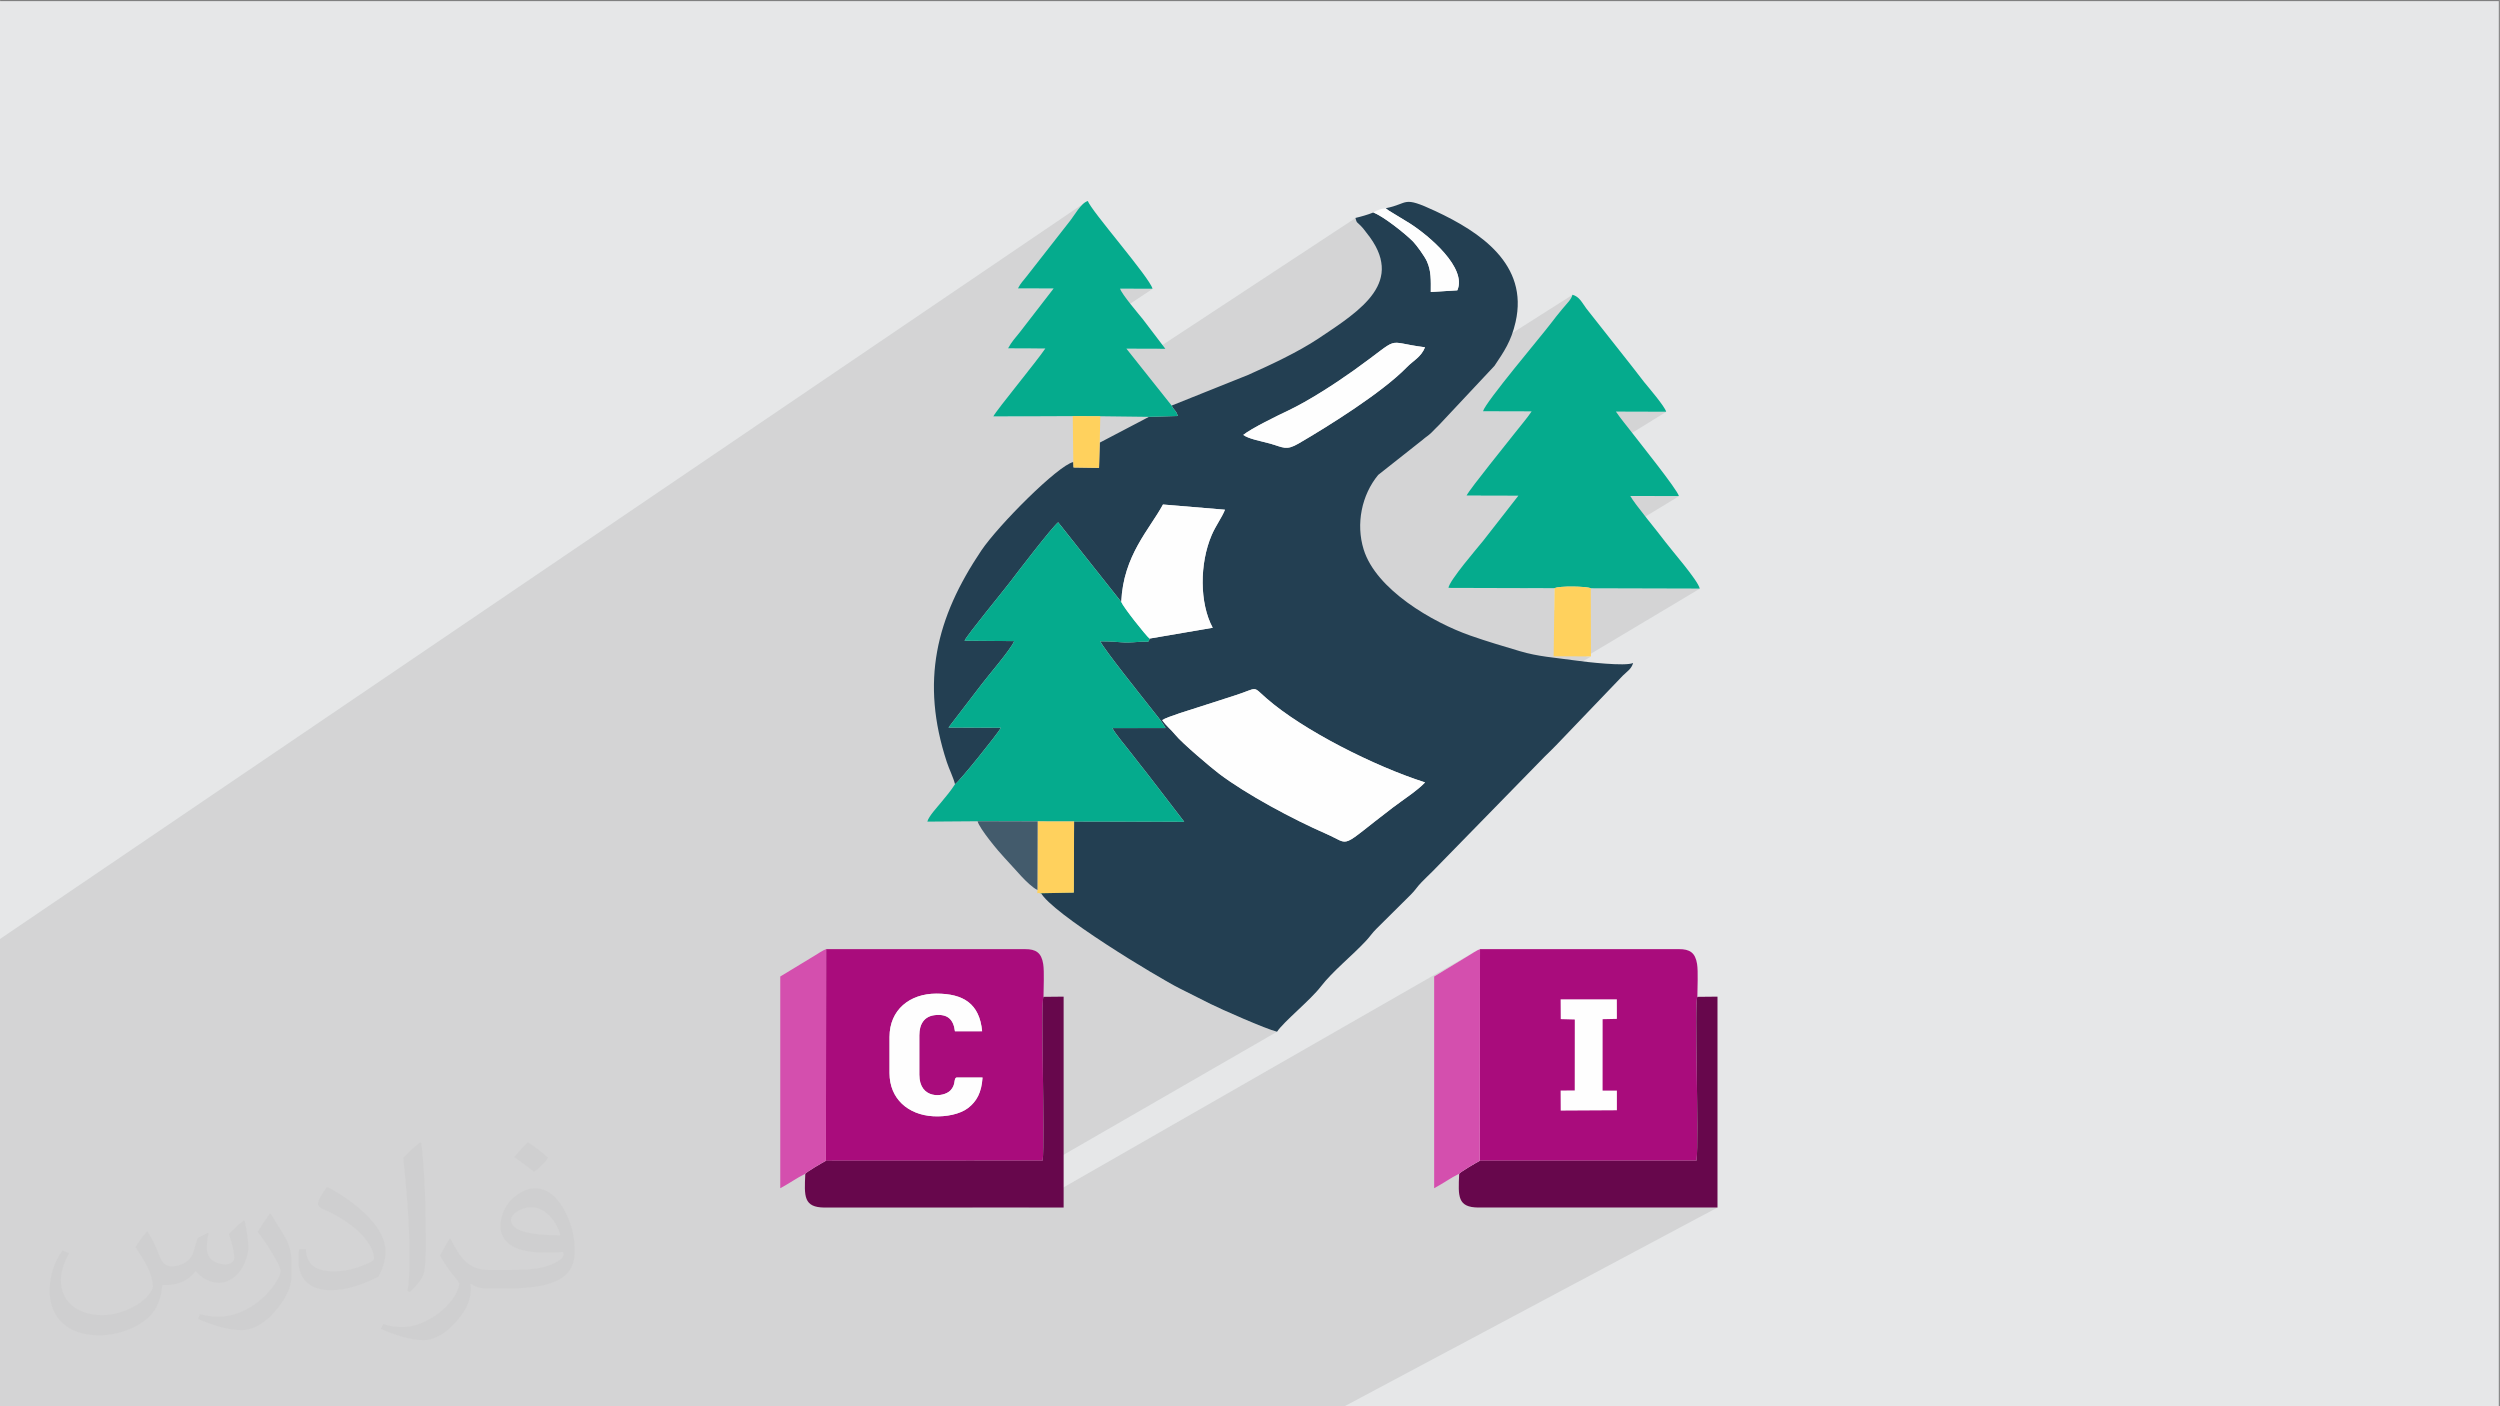 <?xml version="1.0" encoding="UTF-8"?>
<!DOCTYPE svg PUBLIC "-//W3C//DTD SVG 1.1//EN" "http://www.w3.org/Graphics/SVG/1.1/DTD/svg11.dtd">
<!-- Creator: CorelDRAW -->
<svg xmlns="http://www.w3.org/2000/svg" xml:space="preserve" width="3.703in" height="2.083in" version="1.1" style="shape-rendering:geometricPrecision; text-rendering:geometricPrecision; image-rendering:optimizeQuality; fill-rule:evenodd; clip-rule:evenodd"
viewBox="0 0 3703.33 2083.33"
 xmlns:xlink="http://www.w3.org/1999/xlink"
 xmlns:xodm="http://www.corel.com/coreldraw/odm/2003">
 <rect x="0" y="0" width="3703.33" height="2083.33" fill="#808080" stroke="none"/>
 <defs>
  <style type="text/css">
   <![CDATA[
    .fil4 {fill:#05AB8D}
    .fil3 {fill:#233F52}
    .fil7 {fill:#435B6C}
    .fil9 {fill:#67074C}
    .fil8 {fill:#A90C7C}
    .fil10 {fill:#D44FAE}
    .fil0 {fill:#E6E7E8}
    .fil5 {fill:#FEFEFE}
    .fil6 {fill:#FFD15D}
    .fil2 {fill:#373435;fill-opacity:0.031}
    .fil1 {fill:#373435;fill-opacity:0.102}
   ]]>
  </style>
 </defs>
 <g id="Layer_x0020_1">
  <polygon class="fil0" points="-1.67,1.67 3701.67,1.67 3701.67,2085 -1.67,2085 "/>
  <path class="fil1" d="M77.5 2085l-5.46 0 -9.31 0 -18.28 0 -16.17 0 -4.5 0 -8.74 0 -16.71 0 0 -0.58 0 -11.71 0 -13.92 0 -7.14 0 -5.66 0 -0 0 -0.03 0 -0.08 0 -0.73 0 -0 0 -0.95 0 -0 0 -0.74 0 -0.07 0 -0 0 -0.93 0 -1.05 0 -1.76 0 -0.63 0 -0 0 -1.32 0 -2.85 0 -0 0 -2.27 0 -2.35 0 -0 0 -0.28 0 -0.51 0 -0 0 -1.59 0 -0 0 -3.2 0 -3.13 0 -0.76 0 -0 0 -1.48 0 -0 0 -0.72 0 -0.41 0 -0.77 0 -0.01 0 -0.02 0 -0.03 0 -0.04 0 -0.05 0 -0.03 0 -0 0 -0.04 0 -0.01 0 -0 0 -0.06 0 -0.08 0 -0.09 0 -0.11 0 -0.12 0 -0.12 0 -0.09 0 -0 0 -0.04 0 -0.15 0 -0.17 0 -0.17 0 -0.12 0 -0 0 -0.06 0 -0.41 0 -0.22 0 -0.24 0 -0.25 0 -0.06 0 -1.62 0 -0 0 -0.6 0 -0 0 -1.78 0 -0 0 -1.02 0 -17.85 0 -13.8 0 -34.07 0 -8.31 0 -0.46 0 -1.35 0 -0.75 0 -0.39 0 -1.06 0 -1.5 0 -0 0 -2.35 0 -0.49 0 -0.57 0 -0.43 0 -0 0 -1.53 0 -1.56 0 -0 0 -1.06 0 -1.06 0 -0 0 -4 0 -0.28 0 -0 0 -1.57 0 -0 0 -0.52 0 -1.54 0 -0 0 -0.5 0 -0 0 -0.99 0 -1.44 0 -0.46 0 -0.92 0 -0 0 -0.43 0 -0 0 -0.44 0 -0.42 0 -0 0 -0.41 0 -0 0 -0.41 0 -0 0 -0.39 0 -0 0 -20.11 0 -10.44 0 -10.46 0 -1.61 0 -0 0 -0.31 0 -0.34 0 -0.37 0 -0.81 0 -0 0 -1.94 0 -0 0 -1.1 0 -1.18 0 -0 0 -1.9 0 -0 0 -1.34 0 -0 0 -2.12 0 -0.31 0 -2.64 0 -0 0 -3.06 0 -0 0 -3.87 0 -0 0 -1.54 0 -0 0 -2.27 0 -0 0 -0.61 0 -0.87 0 -0 0 -0.73 0 -0 0 -0.71 0 -0 0 -0.71 0 -0.53 0 -0.17 0 -0.68 0 -0.57 0 -0.09 0 -0.66 0 -0.64 0 -0 0 -0.62 0 -0 0 -0.61 0 -0.59 0 -0 0 -0.56 0 -0.55 0 -0.36 0 -0.17 0 -4.43 0 -1.85 0 -0 0 -0.53 0 -1.13 0 -0 0 -0.59 0 -0 0 -1.25 0 -0.66 0 -0.67 0 -0 0 -1.39 0 -0 0 -0.72 0 -0.73 0 -0.74 0 -0 0 -0.75 0 -0.76 0 -0.77 0 -1.56 0 -0 0 -0.78 0 -1.57 0 -0 0 -0.78 0 -0 0 -4.68 0 -0 0 -3.71 0 -0 0 -4.01 0 -1.06 0 -4.43 0 -1.24 0 -0 0 -12.22 0 -1.87 0 -5.89 0 -0.01 0 -8.19 0 -9.38 0 -0 0 -23.15 0 -0.15 0 -4.23 0 -0.91 0 -1.66 0 -1.56 0 -33.57 0 -11.75 0 -12.04 0 -0 0 -0 0 -1.82 0 -1.27 0 -0 0 -5.35 0 -7.57 0 -25.84 0 -26.53 0 -28.85 0 -15.08 0 -13.07 0 -19.8 0 -10.78 0 -27.8 0 -31.64 0 -8.25 0 -33.75 0 -11.27 1609.39 -1092.33 -3.79 3 -3.72 3.92 -3.6 4.5 -3.44 4.76 -3.23 4.68 -2.97 4.27 -2.67 3.53 -63.28 80.91 -2.2 2.81 -1.85 2.26 -1.61 1.91 -1.44 1.75 -1.38 1.8 -1.4 2.04 -1.52 2.47 -1.72 3.1 52.84 0.13 -50.29 65.07 -2.46 3.04 -2.34 2.83 -2.23 2.73 -2.14 2.7 -2.07 2.77 -2.02 2.92 -1.98 3.16 -1.96 3.48 33.24 0.1 132.75 -88.52 48.02 0.13 -184.86 122.83 -2.87 3.65 -6.28 7.94 -6.33 7.99 -6.24 7.87 -6 7.61 -5.63 7.18 -5.11 6.6 -4.46 5.86 -3.68 4.97 -2.74 3.92 -1.68 2.71 45.41 -0.19 151.81 -100.17 44.55 0.13 294.66 -193.8 0.73 2.63 0.6 1.83 0.57 1.25 0.64 0.91 0.8 0.8 1.07 0.92 1.43 1.28 0.99 0.98 37.93 -24.91 0 0 -37.93 24.91 0.9 0.89 1.59 1.69 1.24 1.38 0.99 1.17 0.84 1.06 0.8 1.06 0.87 1.15 1.04 1.35 1.31 1.66 5.12 6.7 4.42 6.52 3.74 6.35 3.07 6.19 2.44 6.04 1.83 5.89 0.35 1.62 44.99 -29.31 0.41 0.39 0.4 0.38 0.39 0.38 0.38 0.37 0.37 0.36 0.35 0.35 0.34 0.34 0.33 0.33 0.3 0.31 0.31 0.33 0.33 0.36 0.35 0.38 0.36 0.41 0.37 0.43 0.38 0.45 0.4 0.47 -49.32 32.1 0.11 0.89 0.13 5.46 -0.39 5.34 -0.89 5.22 -1.36 5.1 -1.82 4.99 -2.24 4.89 -2.65 4.78 -3.03 4.69 -3.39 4.61 -3.72 4.52 -4.03 4.44 -4.33 4.38 -4.59 4.31 -4.83 4.25 -5.05 4.2 -5.25 4.15 -5.42 4.11 -5.57 4.07 -5.7 4.05 -5.8 4.02 -5.88 4 -5.94 3.99 -5.97 3.98 -5.98 3.98 -5.81 3.77 -504.04 326.36 -1.78 2.81 -4.93 8.12 681.67 -441.04 0.04 0.25 0.05 0.25 0.04 0.25 0.04 0.25 0.04 0.25 0.04 0.25 0.04 0.25 0.04 0.25 -684 442.44 -4.09 7.07 -5.1 9.28 -2.56 4.93 144.7 -93.45 0.74 0.93 551.34 -356.02 0.01 0.63 0 0.64 0 0.64 0 0.65 0 0.65 0 0.65 0 0.66 -0 0.66 -548.73 354.13 20.99 26.47 255.48 -164.13 3.6 -2.27 4.03 -2.41 4.39 -2.51 4.66 -2.57 4.85 -2.61 4.97 -2.61 5 -2.59 4.96 -2.52 4.85 -2.43 4.64 -2.3 4.37 -2.14 0.46 -0.22 156.74 -100.63 4 -2.29 3.57 -1.48 3.43 -0.76 3.59 -0.14 4.05 0.38 4.81 0.8 5.85 1.13 7.2 1.35 8.84 1.48 10.78 1.5 -2.49 5.1 -2.89 4.33 -3.22 3.75 -3.47 3.35 -3.65 3.13 -3.75 3.09 -3.78 3.23 -3.73 3.55 -3.53 3.54 -3.77 3.61 -4 3.67 -4.21 3.72 -4.41 3.77 -4.59 3.81 -4.76 3.84 -4.91 3.87 -5.05 3.89 -5.17 3.9 -5.28 3.91 -5.38 3.91 -5.46 3.9 -5.53 3.88 -5.58 3.87 -5.61 3.84 -5.64 3.8 -5.65 3.76 -5.65 3.72 -5.63 3.66 -5.59 3.6 -5.54 3.54 -195.99 124.96 37.54 3.16 -1.98 4.5 -2.28 4.47 -1.84 3.31 520.88 -330.77 -0.92 2.69 -1.24 2.5 -1.53 2.4 -1.8 2.38 -2.06 2.45 -2.28 2.6 -2.49 2.85 -2.68 3.17 -2.28 2.77 -2.18 2.65 -2.1 2.59 -2.06 2.56 -2.05 2.58 -2.06 2.64 -2.11 2.74 -2.18 2.89 -1.41 1.85 -1.79 2.3 -2.16 2.71 -2.49 3.1 -2.8 3.46 -3.07 3.78 -3.32 4.09 -3.55 4.35 -3.74 4.59 -3.91 4.79 -4.05 4.96 -4.17 5.11 -4.24 5.22 -4.31 5.3 -4.33 5.35 -4.33 5.37 -4.31 5.36 -4.25 5.32 -4.17 5.26 -4.06 5.15 -3.92 5.02 -3.76 4.85 -3.57 4.66 -3.34 4.44 -3.1 4.19 -2.82 3.9 -2.52 3.58 -2.19 3.24 -1.83 2.86 -1.44 2.45 -1.02 2.01 -0.58 1.54 72.06 0.2 -2.93 4.2 -2.96 4.01 -2.98 3.86 -3.01 3.78 -3.03 3.74 -3.05 3.76 -3.07 3.83 -3.09 3.95 -2.52 3.23 -3.43 4.33 -4.2 5.27 -4.83 6.05 -5.32 6.67 -5.68 7.13 -5.9 7.42 -5.98 7.56 -5.93 7.53 -5.74 7.34 -5.41 6.99 -4.95 6.47 -4.35 5.8 -3.61 4.96 -2.73 3.97 -1.71 2.81 20.76 0.05 200.58 -124.39 74.46 0.22 -235.16 145.09 -36.46 46.67 -1.75 2.13 -2.47 2.97 -3.08 3.69 -3.57 4.3 -3.96 4.78 -4.22 5.15 -4.37 5.41 -4.42 5.54 -4.34 5.56 -4.16 5.46 -3.85 5.25 -3.44 4.92 -2.91 4.47 -2.27 3.91 -1.51 3.22 -0.64 2.43 46.13 0.13 223.26 -136.32 72.06 0.19 -224.39 136.33 40.22 0.11 0 0 -0.48 32.75 54.06 -32.63 161.46 0.46 -168.28 100.44 7.07 0.02 -287.59 171.56 1.13 0.45 0 0 3.87 1.52 3.85 1.49 3.81 1.45 3.78 1.41 3.75 1.38 0 0 3.71 1.33 0 0 3.67 1.3 3.63 1.26 3.59 1.21 3.55 1.17 3.5 1.13 -0.56 0.58 -0.57 0.58 -0.59 0.59 -0.6 0.59 -0.61 0.59 -0.62 0.59 -0.63 0.59 -0.64 0.59 -0.65 0.59 -0.67 0.59 0 0 -0.67 0.59 -0.68 0.59 -0.69 0.59 -0.7 0.59 -0.71 0.59 -0.72 0.59 -0.72 0.59 -0.73 0.59 -0.74 0.59 -0.74 0.59 -0.75 0.59 0 0 -0.76 0.59 -0.76 0.59 -0.77 0.59 0 0 -0.77 0.59 -0.78 0.59 0 0 -0.78 0.59 -0.79 0.59 -0.79 0.59 0 0 -0.79 0.59 -0.79 0.59 0 0 -0.8 0.59 -0.8 0.59 -0.8 0.58 0 0 -0.8 0.58 -0.8 0.58 -0.8 0.58 0 0 -0.8 0.58 -0.8 0.58 -0.8 0.57 0 0 -0.8 0.57 0 0 -0.8 0.57 -0.8 0.57 0 0 -0.8 0.57 0 0 -0.8 0.57 -0.79 0.56 0 0 -0.79 0.56 -0.79 0.56 -0.78 0.56 -0.78 0.56 0 0 -0.77 0.55 0 0 -0.77 0.55 -0.76 0.55 -0.76 0.55 -0.76 0.54 0 0 -0.74 0.54 0 0 -0.74 0.54 0 0 -0.73 0.54 -0.72 0.53 0 0 -0.72 0.53 0 0 -0.71 0.52 0 0 -0.7 0.52 -0.69 0.52 -0.69 0.52 -14.3 10.98 -12.1 9.44 -10.14 7.98 -8.41 6.62 -6.93 5.34 -5.69 4.15 -4.69 3.04 -314.35 186.2 2.38 1.46 7.66 4.64 7.36 4.41 7.01 4.15 6.61 3.87 6.16 3.57 5.67 3.24 5.13 2.88 4.54 2.49 3.9 2.08 3.21 1.65 3.04 1.51 3 1.5 2.96 1.48 2.94 1.47 2.91 1.46 2.89 1.45 2.87 1.44 2.86 1.44 2.85 1.44 2.85 1.43 2.85 1.44 2.85 1.44 2.86 1.45 2.87 1.45 2.89 1.47 2.91 1.48 3.13 1.54 4.28 2.02 5.26 2.43 6.09 2.76 6.76 3.03 7.27 3.21 7.61 3.32 7.8 3.36 7.83 3.33 7.71 3.22 7.42 3.04 6.97 2.78 6.37 2.44 5.6 2.04 4.68 1.56 3.59 1.01 -451.72 260.42 83.33 0 663.12 -379.94 -2.43 1.43 -2.42 1.49 -2.28 1.43 -2.01 1.26 -1.61 0.99 -51.22 31.07 0 312.46 32.37 -17.82 4.75 -2.46 -0.29 6.1 -0.23 5.69 -0.13 5.29 0.03 4.89 0.23 4.49 0.47 4.09 0.77 3.7 1.1 3.3 1.49 2.91 1.92 2.53 2.4 2.14 2.92 1.75 3.49 1.37 4.11 0.99 4.77 0.61 5.48 0.24 354.12 0 -555.72 296.09 -340.61 0 -113.14 0 -0.01 0 -1.79 0 -0.27 0 -475.87 0 -46.79 0 -2.78 0 -0.72 0 -80.15 0 -157.08 0 -53.07 0 -26.69 0 -9.66 0 -0.55 0 -51.98 0 -13.22 0 -6.87 0 -0.38 0 -0.37 0 -0.04 0 -15.22 0 -0 0 -10.41 0 -16.11 0 -0.17 0 -0.17 0 -0.16 0 -0.01 0 -0.15 0 -0 0 -0.15 0 -0 0 -0.15 0 -0.15 0 -0.01 0 -0.14 0 -0.01 0 -0.15 0 -0.01 0 -0.14 0 -0.15 0 -0.15 0 -0.15 0 -0.01 0 -0.14 0 -0.01 0 -0.14 0 -0.14 0 -0.15 0 -0.14 0 -0.01 0 -0.14 0 -0.14 0 -0.01 0 -0.14 0 -0.01 0 -0.15 0 -0.15 0 -0.01 0 -0.15 0 -0 0 -0.15 0 -0.15 0 -0.16 0 -0.01 0 -0.15 0 -0.16 0 -0.17 0 -0 0 -0.16 0 -0.17 0 -0.17 0 -0 0 -0.18 0 -0.18 0 -0.01 0 -0.18 0 -0.19 0 -0.19 0 -0.01 0 -0.2 0 -0.2 0 -0 0 -0.2 0 -0.21 0 -0.21 0 -0 0 -0.22 0 -0.23 0 -0.23 0 -0.24 0 -0.24 0 -0.26 0 -0.26 0 -0.27 0 -0.28 0 -0.28 0 -0.28 0 -0 0 -0.3 0 -0.3 0 -0.31 0 -0.32 0 -0.33 0 -0.34 0 -0.35 0 -0.72 0 -0.37 0 -4.81 0 -4.9 0 -5.01 0 -3.91 0 -1.2 0 -5.21 0 -0 0 -5.29 0 -0 0 -2.57 0 -2.82 0 -5.47 0 -5.56 0 -5.63 0 -5.71 0 -0 0 -1.68 0 -4.11 0 -2.08 0 -3.78 0 -5.93 0 -0 0 -5.98 0 -6.05 0 -6.11 0 -0 0 -6.16 0 -0 0 -6.22 0 -1.96 0 -1.99 0 -2.31 0 -0 0 -6.31 0 -6.35 0 -0 0 -6.39 0 -6.43 0 -1.87 0 -4.6 0 -6.49 0 -6.52 0 -6.55 0 -0 0 -6.57 0 -6.58 0 -0 0 -4.83 0 -1.77 0 -6.61 0 -0 0 -6.62 0 -6.5 0 -0.13 0 -1.91 0 -4.73 0 -0 0 -6.63 0 -6.61 0 -0.02 0 -6.62 0 -0 0 -1.57 0 -5.06 0 -6.6 0 -6.59 0 -0 0 -1.83 0 -4.75 0 -6.55 0 -2.19 0 -1.67 0 -0.68 0 -2 0 -0 0 -6.5 0 -0 0 -1.15 0 -5.33 0 -3.94 0 -2.5 0 -6.41 0 -6.37 0 -0 0 -6.33 0 -6.29 0 -6.23 0 -6.19 0 -6.13 0 -6.08 0 -6.02 0 -2.73 0 -3.24 0 -5.9 0 -5.83 0 -5.76 0 -0 0 -5.69 0 -3.8 0 -0.41 0 -0.02 0 -1.38 0 -7.83 0 -3.16 0 -0.85 0 -41.52 0 -0.09 0 -0.54 0 -3 0 -3.75 0 -12.34 0 -5.39 0 -1.27 0 -14.44 0zm1489.95 -1311.26l0 -0 0 0zm88.13 636.12l0 0 433.79 -258.17 -0 0 -433.79 258.17z"/>
  <path class="fil2" d="M218.61 1824.6c7,10.7 11.57,21.03 16.13,32.37 3.23,6.67 5,19.07 20.63,19.07 4.6,0 11.17,-1.57 17,-4.67 6.56,-3.43 11.43,-8.57 13.93,-16.57l6.37 -20.93 15.1 -7.5 1.03 1.03c-1.96,7.9 -2.5,15.4 -2.5,21.46 0,17.6 15.1,24.27 27.3,24.27 7.1,0 13.33,-3.43 13.33,-9.9 0,-8.43 -3.54,-22.5 -8.13,-35.2 7.1,-7.1 14.17,-14.17 22.3,-19.9l1.27 0.6c3.43,15 5.4,29.8 5.4,39.7 0,9.6 -4.17,20.3 -7.7,27.4 -7.3,13.63 -20.2,24.6 -35.83,24.6 -11.86,0 -25,-5.96 -34.06,-17l-0.54 0c-8.53,10.54 -21.66,20.2 -42.8,20.2l-6.57 0c-1.03,13.97 -4.06,23.87 -8.53,32.6 -12.7,24.6 -49.89,42 -84.99,42 -48.86,0 -73.33,-28.24 -73.33,-65.74 0,-23.23 7.5,-44.8 19.17,-60l9.57 3.87c-7.27,13.94 -12.07,27.07 -12.07,40 0,35.2 28.53,51.97 61.46,51.97 30.5,0 68.33,-19.57 75.09,-42.07 -2.5,-24.6 -11.9,-36.17 -26.06,-58.76 4.5,-7.5 9.9,-15 16.67,-22.9l1.37 0 0 0 0 0 0 0 -0 0zm563.28 -132.4c10.2,6.43 20.3,14.17 30.09,22.9 -5.5,7.7 -12.3,14.8 -20.93,20.93 -9.7,-7.9 -19.57,-14.8 -29.7,-22.06 6.9,-7.6 13.67,-15.1 20.53,-21.77l0 0 0 0zm5.3 96.23c-16.63,0 -30.3,10.83 -30.3,18.96 0,17.4 33.23,22.8 73.03,22.6 -5,-20.43 -22.4,-41.57 -42.73,-41.57l0 0 0 0zm-37.36 92.93c21.66,0 40.5,-0.63 54.86,-4.17 16.17,-4.07 29.8,-12.3 29.8,-17.83 0,-1.57 0,-3.2 -0.5,-4.77 -9.07,0.93 -19.4,0.93 -28.57,0.93 -29.16,0 -51.56,-6.67 -60.39,-23.23 -2.3,-4.5 -3.77,-9.7 -3.77,-15.43 0,-15.93 6.77,-31.43 18.87,-42.17 10.1,-8.77 21.23,-14.4 32.5,-14.4 20.4,0 36.86,16.57 48.23,42.4 6.23,14.17 10.5,30.43 10.5,51.07 0,13.73 -3.73,25.2 -12.27,33.83 -15.96,15.43 -45.23,21.27 -89.99,21.27l-20.53 0 0 0 -5.3 0c-11.07,0 -19.07,-2 -25.33,-6.87l-1.04 0c0.2,2.5 0.54,5.1 0.54,7.5 0,10.1 -3.33,22.9 -10.1,33.23 -20,29.67 -41.66,42.6 -60.33,42.6 -18.83,0 -42.06,-7.3 -62.99,-16.8l3.73 -7.17c6.87,2.7 16.17,4.57 29.06,4.57 33.76,0 78.13,-32.5 83.63,-64.17 -1.23,-2.6 -3.43,-6.04 -6.77,-9.67 -9.76,-11.8 -16.13,-21.57 -21.96,-31.9 5.1,-9.9 9.56,-17.8 13.96,-24.9l1.67 -0.2c14.46,29.37 27.6,46.27 56.76,46.27l4.47 0 0 0 21.26 0 0 0 0 0 0 0 0 0zm-146.25 31.13c2.5,-13.54 2.7,-28.77 2.7,-42.8l0 -21.07c0,-39.26 -5,-96.23 -9.07,-133.33 7.1,-7.8 17,-16.67 24.7,-22.7l2.2 0.63c5.3,46.67 6.67,100.93 6.67,150.83 0,13.13 -0.53,26.03 -1.77,35.3 -0.83,11.87 -7.6,20.83 -22.2,34.6l-3.23 -1.46 0 0 0 0 0 0zm-150.52 -61.97c0.63,18.43 9.7,32.9 41.26,32.9 19.7,0 36.36,-5.1 54.69,-13.74 3.2,-1.57 5,-3.46 5,-5.23 0,-11.57 -8.76,-26.77 -23.66,-40.73 -14.37,-13.1 -33.53,-24.67 -51.43,-32.27 -6.07,-2.6 -8.03,-5.43 -8.03,-7.93 0,-5.4 7.07,-16.57 12.8,-24.46l2.1 -0.2c20.4,10.7 43.33,26.53 60.19,44.26 15.43,16.33 25,32.8 25,50.83 0,13.33 -4.07,25.93 -10.63,37.5 -22.5,11.33 -46.33,19.9 -70.09,19.9 -28.73,0 -48.33,-13.43 -48.33,-45.1 0,-3.47 0,-8.87 1.27,-15.74l9.9 0 0 0 0 0 -0.03 0 -0 0zm-52.06 -52.3l17.9 28.96c6.57,10.7 12.63,22.27 12.63,40.7l0 23.57c0,19.07 -12.2,39.47 -31.9,59.57 -15.3,13.67 -28.93,19.5 -41.43,19.5 -18.76,0 -40.23,-5.83 -64.89,-16.57l2.7 -7.2c7.9,2.2 16.96,3.87 28.13,3.87 35.5,-0.23 71.76,-26.17 88.43,-57.93 1.96,-3.63 2.8,-7.07 2.8,-9.46 0,-3.67 -2.07,-7.6 -3.54,-11.27 -9.06,-17.17 -19.17,-32.8 -30.3,-47.17 5.83,-9.17 11.53,-18.04 17.9,-26.8l1.57 0.23 0 0 0 0 0 0 0 0z"/>
  <g id="_1568894403360">
   <g id="_1761156169824">
    <path class="fil3" d="M1721.63 1066.78c6.55,-4.69 46.3,-16.73 53.61,-19.09 18.33,-5.91 35.82,-11.56 54.41,-17.53 35.15,-11.34 24.74,-14.69 45.98,3.99 54.09,47.58 161.24,101.35 235.41,124.95 -11.81,12.42 -32.67,25.74 -47.16,36.75 -82.57,62.84 -60.92,56.2 -99.07,39.53 -50.42,-22 -118.27,-58.53 -158.69,-88.99 -12.35,-9.33 -55.2,-45.63 -64.94,-57.64 -7.06,-8.65 -13.41,-13 -19.54,-21.97zm120.06 -422.46c11.65,-9.55 51.72,-29.06 66.57,-36.08 30.62,-14.59 69.51,-39.82 96.84,-59.3 74.81,-53.36 42.66,-42.37 105.84,-34.46 -6.04,14.78 -17.18,19.48 -26.98,29.54 -36.34,37.39 -116.13,87.3 -160.51,113.13 -18.48,10.76 -22.54,5.49 -42.11,-0.03 -12.2,-3.42 -31.58,-6.77 -39.65,-12.8zm210.89 -335.77c1.47,1.21 2.07,1.66 4.63,3.39l31.45 19.19c28.38,18.2 84.77,65.78 70.15,98.99l-39.3 2.46c0.03,-17.72 0.83,-30.46 -5.65,-45.19 -3.45,-7.89 -15.71,-24.56 -20.69,-29.63 -11.08,-11.27 -44.25,-37.78 -58.91,-42.94 -7.69,3.19 -18.71,6.26 -26.44,8.05 2.2,8.3 1.98,5.52 7.73,11.5 4.82,5.01 4.72,5.59 8.69,10.5 58.49,72.39 -7.41,114.09 -71.17,156.59 -30.37,20.21 -70.69,39.02 -104.37,54.03l-113.09 45.31c3.9,7.98 6.87,6.99 9.04,15.49l-42.66 1.24 -72.93 38.22 -1.02 37.39 -37.77 -0.61 -0.32 -8.08c-22.77,4.95 -111.3,93.94 -136.43,131.28 -67.21,99.91 -90.04,194.21 -51.08,312.96 3.7,11.37 9.74,22.86 12.23,33.11 6.9,-4.63 63.38,-75.01 68.07,-83.76l-77.71 -0.29 49.04 -63.99c9.17,-12.29 43.01,-51.31 48.28,-64.02l-73.57 -0.61c4.09,-8.94 56.99,-73.06 67.94,-87.56 11.05,-14.59 60.95,-79.83 70.76,-87.85l93.52 117.96c2.91,-68.85 42.11,-107.68 61.78,-144.3l91.83 7.73c-4.82,12.07 -13.6,23.37 -19.73,37.68 -18.01,42.02 -18.04,100.94 1.57,137.18l-93.52 16.03c-1.79,7.41 -2.43,3.74 -13.57,4.69 -32.6,2.84 -23.88,-0.54 -59.45,-0.64 5.04,11.21 61.46,81.65 73.59,97.17 7.15,9.17 17.94,21.68 23.05,31.36l-78.83 0.03c6.35,11.18 18.61,24.81 26.88,35.73 9.52,12.61 18.23,23.06 27.4,35.03l52.23 68.01 -163.15 -0.41 -0.89 105.12 -48.63 0c15.17,30.5 174.56,126.58 205.37,141.94 16.31,8.11 30.81,15.42 46.39,23.34 13.38,6.8 82.38,37.33 98.37,41.09 10.47,-15.55 49.37,-46.65 65.04,-67.09 17.15,-22.35 46.49,-45.76 66.86,-67.67 6.39,-6.83 8.46,-10.95 15.61,-18.01l50.64 -50.26c7.06,-6.99 8.97,-11.24 15.58,-18.04 6.04,-6.26 10.73,-10.6 16.89,-16.73l166.22 -170.11c6.04,-6.04 11.14,-10.6 16.89,-16.76l98.72 -103.04c6.1,-6.04 12.65,-9.68 15.07,-18.59 -11.14,5.33 -69.6,-1.44 -85.41,-3.67 -31.77,-4.5 -55.04,-5.68 -82.41,-13.86 -25.07,-7.5 -48.12,-14.21 -73.22,-23.02 -55.87,-19.54 -139.85,-68.15 -158.17,-127.76 -11.62,-37.65 -3,-80.5 21.55,-110.26l65.71 -51.92c5.46,-4.85 7.63,-5.4 13.25,-10.8 4.63,-4.41 7.34,-7.76 11.97,-12.04l81.35 -86.82c14.02,-21.04 24.68,-36.05 31.26,-64.89 19.57,-85.77 -52.91,-133.67 -118.71,-164.39 -50.26,-23.47 -38.57,-11.05 -73.79,-4.22l0 0z"/>
    <path class="fil4" d="M1414.63 1161.81c-6.55,10.31 -12.96,17.56 -20.95,27.37 -5.84,7.18 -17.81,19.83 -20.05,28l74.49 -0.57 88.92 0.26 53.99 0.09 -0.28 105.34 -50.48 1.02 1.24 -1.21 48.63 0 0.89 -105.12 163.16 0.42 -52.24 -68.02c-9.16,-11.98 -17.88,-22.42 -27.39,-35.03 -8.27,-10.92 -20.53,-24.56 -26.89,-35.73l78.83 -0.03c-5.11,-9.67 -15.9,-22.19 -23.05,-31.35 -12.13,-15.52 -68.55,-85.96 -73.6,-97.17 35.57,0.1 26.85,3.48 59.45,0.64 11.14,-0.96 11.78,2.71 13.57,-4.7 -5.52,-4.44 -39.05,-46.72 -41.93,-54.31l-93.52 -117.96c-9.8,8.02 -59.7,73.25 -70.75,87.85 -10.95,14.5 -63.86,78.61 -67.94,87.56l73.56 0.61c-5.27,12.7 -39.11,51.73 -48.28,64.02l-49.04 63.99 77.72 0.29c-4.69,8.75 -61.18,79.13 -68.07,83.76l0 0z"/>
    <path class="fil4" d="M2302.92 871.39c6.48,-3.57 47.67,-2.94 53.58,0.13l161.46 0.44c-2.94,-12.71 -42.18,-57.22 -50.96,-69.1 -10.82,-14.69 -46.04,-56.84 -51.98,-68.11l72.06 0.19c-2.68,-10.19 -58.75,-79.8 -69.41,-93.85 -7.63,-10.02 -17.08,-21.07 -23.91,-31.32l74.46 0.22c-2.11,-8.02 -26.08,-35.86 -32.76,-44.1 -6.32,-7.79 -10.41,-13.8 -16.76,-21.65l-68.81 -87.27c-6.19,-8.3 -10.09,-17.5 -20.53,-20.34 -2.01,7.5 -7.63,12.07 -15,21.04 -6.23,7.57 -11.08,13.47 -17.02,21.43 -12.8,17.18 -96.81,116.3 -100.54,130.16l72.06 0.19c-7.79,11.53 -15.87,20.37 -24.14,31.13 -10.76,13.99 -66.09,81.91 -72.29,93.53l76.85 0.19 -52.68 67.44c-7.19,8.94 -50.06,58.6 -50.96,69.2l157.28 0.45 0 0z"/>
    <path class="fil4" d="M1589.06 616.41l40.84 0.22 72.06 0.9 42.65 -1.25c-2.17,-8.49 -5.14,-7.5 -9.04,-15.48l-66.99 -84.27 57.67 0.16 -33.21 -43.65c-5.65,-7.12 -31.74,-37.52 -33.81,-45.41l48.02 0.13c-3.7,-16.13 -92.27,-117 -95.72,-130 -10.15,2.69 -20.56,22.29 -27.24,30.4l-63.28 80.92c-6.39,8.4 -8.17,8.85 -13.12,18.14l52.84 0.13 -50.29 65.08c-6.77,8.43 -11.97,13.83 -17.21,23.63l55.27 0.16c-13.92,20.63 -71.3,89.7 -77.14,100.69l117.69 -0.48 0 0z"/>
    <path class="fil5" d="M1721.63 1066.78c6.13,8.97 12.48,13.31 19.54,21.97 9.74,12.01 52.59,48.31 64.94,57.64 40.42,30.46 108.27,66.99 158.69,88.99 38.15,16.67 16.5,23.31 99.07,-39.53 14.49,-11.02 35.34,-24.33 47.16,-36.75 -74.17,-23.6 -181.32,-77.37 -235.41,-124.95 -21.24,-18.68 -10.83,-15.33 -45.98,-3.99 -18.58,5.97 -36.08,11.62 -54.41,17.53 -7.31,2.36 -47.06,14.4 -53.61,19.09z"/>
    <path class="fil5" d="M1660.96 891.7c2.87,7.6 36.4,49.88 41.92,54.31l93.52 -16.03c-19.61,-36.24 -19.57,-95.16 -1.57,-137.18 6.13,-14.31 14.91,-25.61 19.73,-37.68l-91.83 -7.73c-19.67,36.63 -58.87,75.46 -61.78,144.3z"/>
    <path class="fil5" d="M1841.68 644.32c8.07,6.04 27.46,9.39 39.65,12.8 19.57,5.52 23.63,10.8 42.11,0.03 44.38,-25.83 124.17,-75.74 160.51,-113.13 9.8,-10.06 20.94,-14.76 26.98,-29.54 -63.19,-7.92 -31.04,-18.9 -105.84,34.46 -27.33,19.48 -66.22,44.7 -96.84,59.3 -14.85,7.02 -54.92,26.54 -66.57,36.08z"/>
    <path class="fil6" d="M1536.76 1318.54c-0.13,8.27 -1.06,2.94 3.51,4.79l50.48 -1.02 0.29 -105.34 -53.99 -0.09 -0.29 101.67z"/>
    <path class="fil6" d="M2356.5 871.52c-5.91,-3.07 -47.09,-3.7 -53.57,-0.13l-1.47 100.87 55.3 0.16 -0.26 -100.91z"/>
    <path class="fil7" d="M1536.76 1318.54l0.29 -101.67 -88.92 -0.26c2.39,10.57 31.32,45.31 40.04,54.38 15.58,16.28 33.69,39.69 48.59,47.54l0 0z"/>
    <path class="fil5" d="M2034.24 314.81c14.65,5.17 47.83,31.68 58.91,42.94 4.98,5.08 17.24,21.75 20.69,29.63 6.48,14.72 5.68,27.46 5.65,45.19l39.3 -2.46c14.63,-33.21 -41.76,-80.79 -70.15,-98.99l-31.45 -19.19c-2.56,-1.72 -3.16,-2.17 -4.63,-3.39 -7.66,0.76 -13.09,3.19 -18.33,6.26l0 0z"/>
    <polygon class="fil6" points="1589.92,684.46 1590.24,692.54 1628.01,693.15 1629.04,655.75 1629.9,616.64 1589.06,616.41 1589.92,684.46 "/>
   </g>
   <g>
    <g>
     <path class="fil8" d="M1317.65 1536.09c0,-39.99 29.8,-64.11 69.48,-64.11 39.92,0 63.86,14.96 67.68,55.72l-40.26 0.05c-2.07,-17.05 -10.39,-26.11 -29.78,-23.92 -15.53,1.76 -22.98,13.04 -22.98,29.87l0 58.44c0,36.51 35.69,34.06 46.17,23.2 8.47,-8.78 4.22,-17.74 8.98,-19.04l38.47 0c-1.39,22.26 -8.78,35.44 -21.39,45.12 -12.01,9.21 -32.59,13.33 -51.69,12.23 -37.06,-2.11 -64.69,-25.82 -64.69,-63.91l0 -53.67zm-94.2 183.51l321.03 -0.15c4.04,-32.68 -3.46,-234.06 1.26,-242.69 0,-12.96 1.37,-37.22 -0.45,-48.75 -2.63,-16.7 -10.86,-22.04 -26.96,-21.93l-294.58 0.02 -0.3 313.5z"/>
     <path class="fil9" d="M1223.45 1719.6c-5.28,2.82 -28.33,16.25 -30.56,19.23 -1.63,33.6 -2.67,49.83 28.54,50.09l354.13 0 0 -312.46 -29.81 0.3c-4.72,8.63 2.78,210.01 -1.26,242.69l-321.03 0.15z"/>
     <path class="fil10" d="M1192.89 1738.83c2.22,-2.98 25.28,-16.41 30.56,-19.23l0.3 -313.5c-3.82,1.02 -13.12,7.29 -16.76,9.47l-51.22 31.07 0 313.65c12.76,-6.75 24.29,-15.15 37.12,-21.46z"/>
     <path class="fil5" d="M1317.65 1536.09l0 53.67c0,38.08 27.63,61.79 64.69,63.91 19.09,1.09 39.67,-3.02 51.69,-12.23 12.61,-9.68 20,-22.86 21.39,-45.12l-38.47 0c-4.77,1.3 -0.52,10.26 -8.98,19.04 -10.47,10.85 -46.17,13.3 -46.17,-23.2l0 -58.44c0,-16.83 7.44,-28.11 22.98,-29.87 19.4,-2.19 27.71,6.87 29.78,23.92l40.26 -0.05c-3.82,-40.76 -27.76,-55.72 -67.68,-55.72 -39.68,0 -69.48,24.11 -69.48,64.11z"/>
    </g>
    <g>
     <path class="fil8" d="M2192.11 1719.6l321.03 -0.15c4.04,-32.68 -3.46,-234.06 1.26,-242.69 0,-12.96 1.37,-37.22 -0.44,-48.75 -2.63,-16.7 -10.86,-22.04 -26.97,-21.93l-294.58 0.02 -0.3 313.5z"/>
     <path class="fil9" d="M2192.11 1719.6c-5.28,2.82 -28.33,16.25 -30.56,19.23 -1.63,33.6 -2.67,49.83 28.54,50.09l354.13 0 0 -312.46 -29.81 0.3c-4.72,8.63 2.78,210.01 -1.26,242.69l-321.03 0.15z"/>
     <path class="fil10" d="M2161.56 1738.83c2.22,-2.98 25.27,-16.41 30.56,-19.23l0.3 -313.5c-3.82,1.02 -13.12,7.29 -16.76,9.47l-51.22 31.07 0 313.65c12.76,-6.75 24.29,-15.15 37.12,-21.46z"/>
     <polygon class="fil5" points="2312.02,1509.78 2332.82,1510.35 2332.73,1615.46 2311.83,1615.54 2311.97,1645.27 2395.19,1644.81 2395.19,1615.67 2374.01,1615.6 2374.06,1509.86 2395.19,1509.41 2395.13,1480.44 2311.85,1480.41 "/>
    </g>
   </g>
  </g>
 </g>
</svg>
